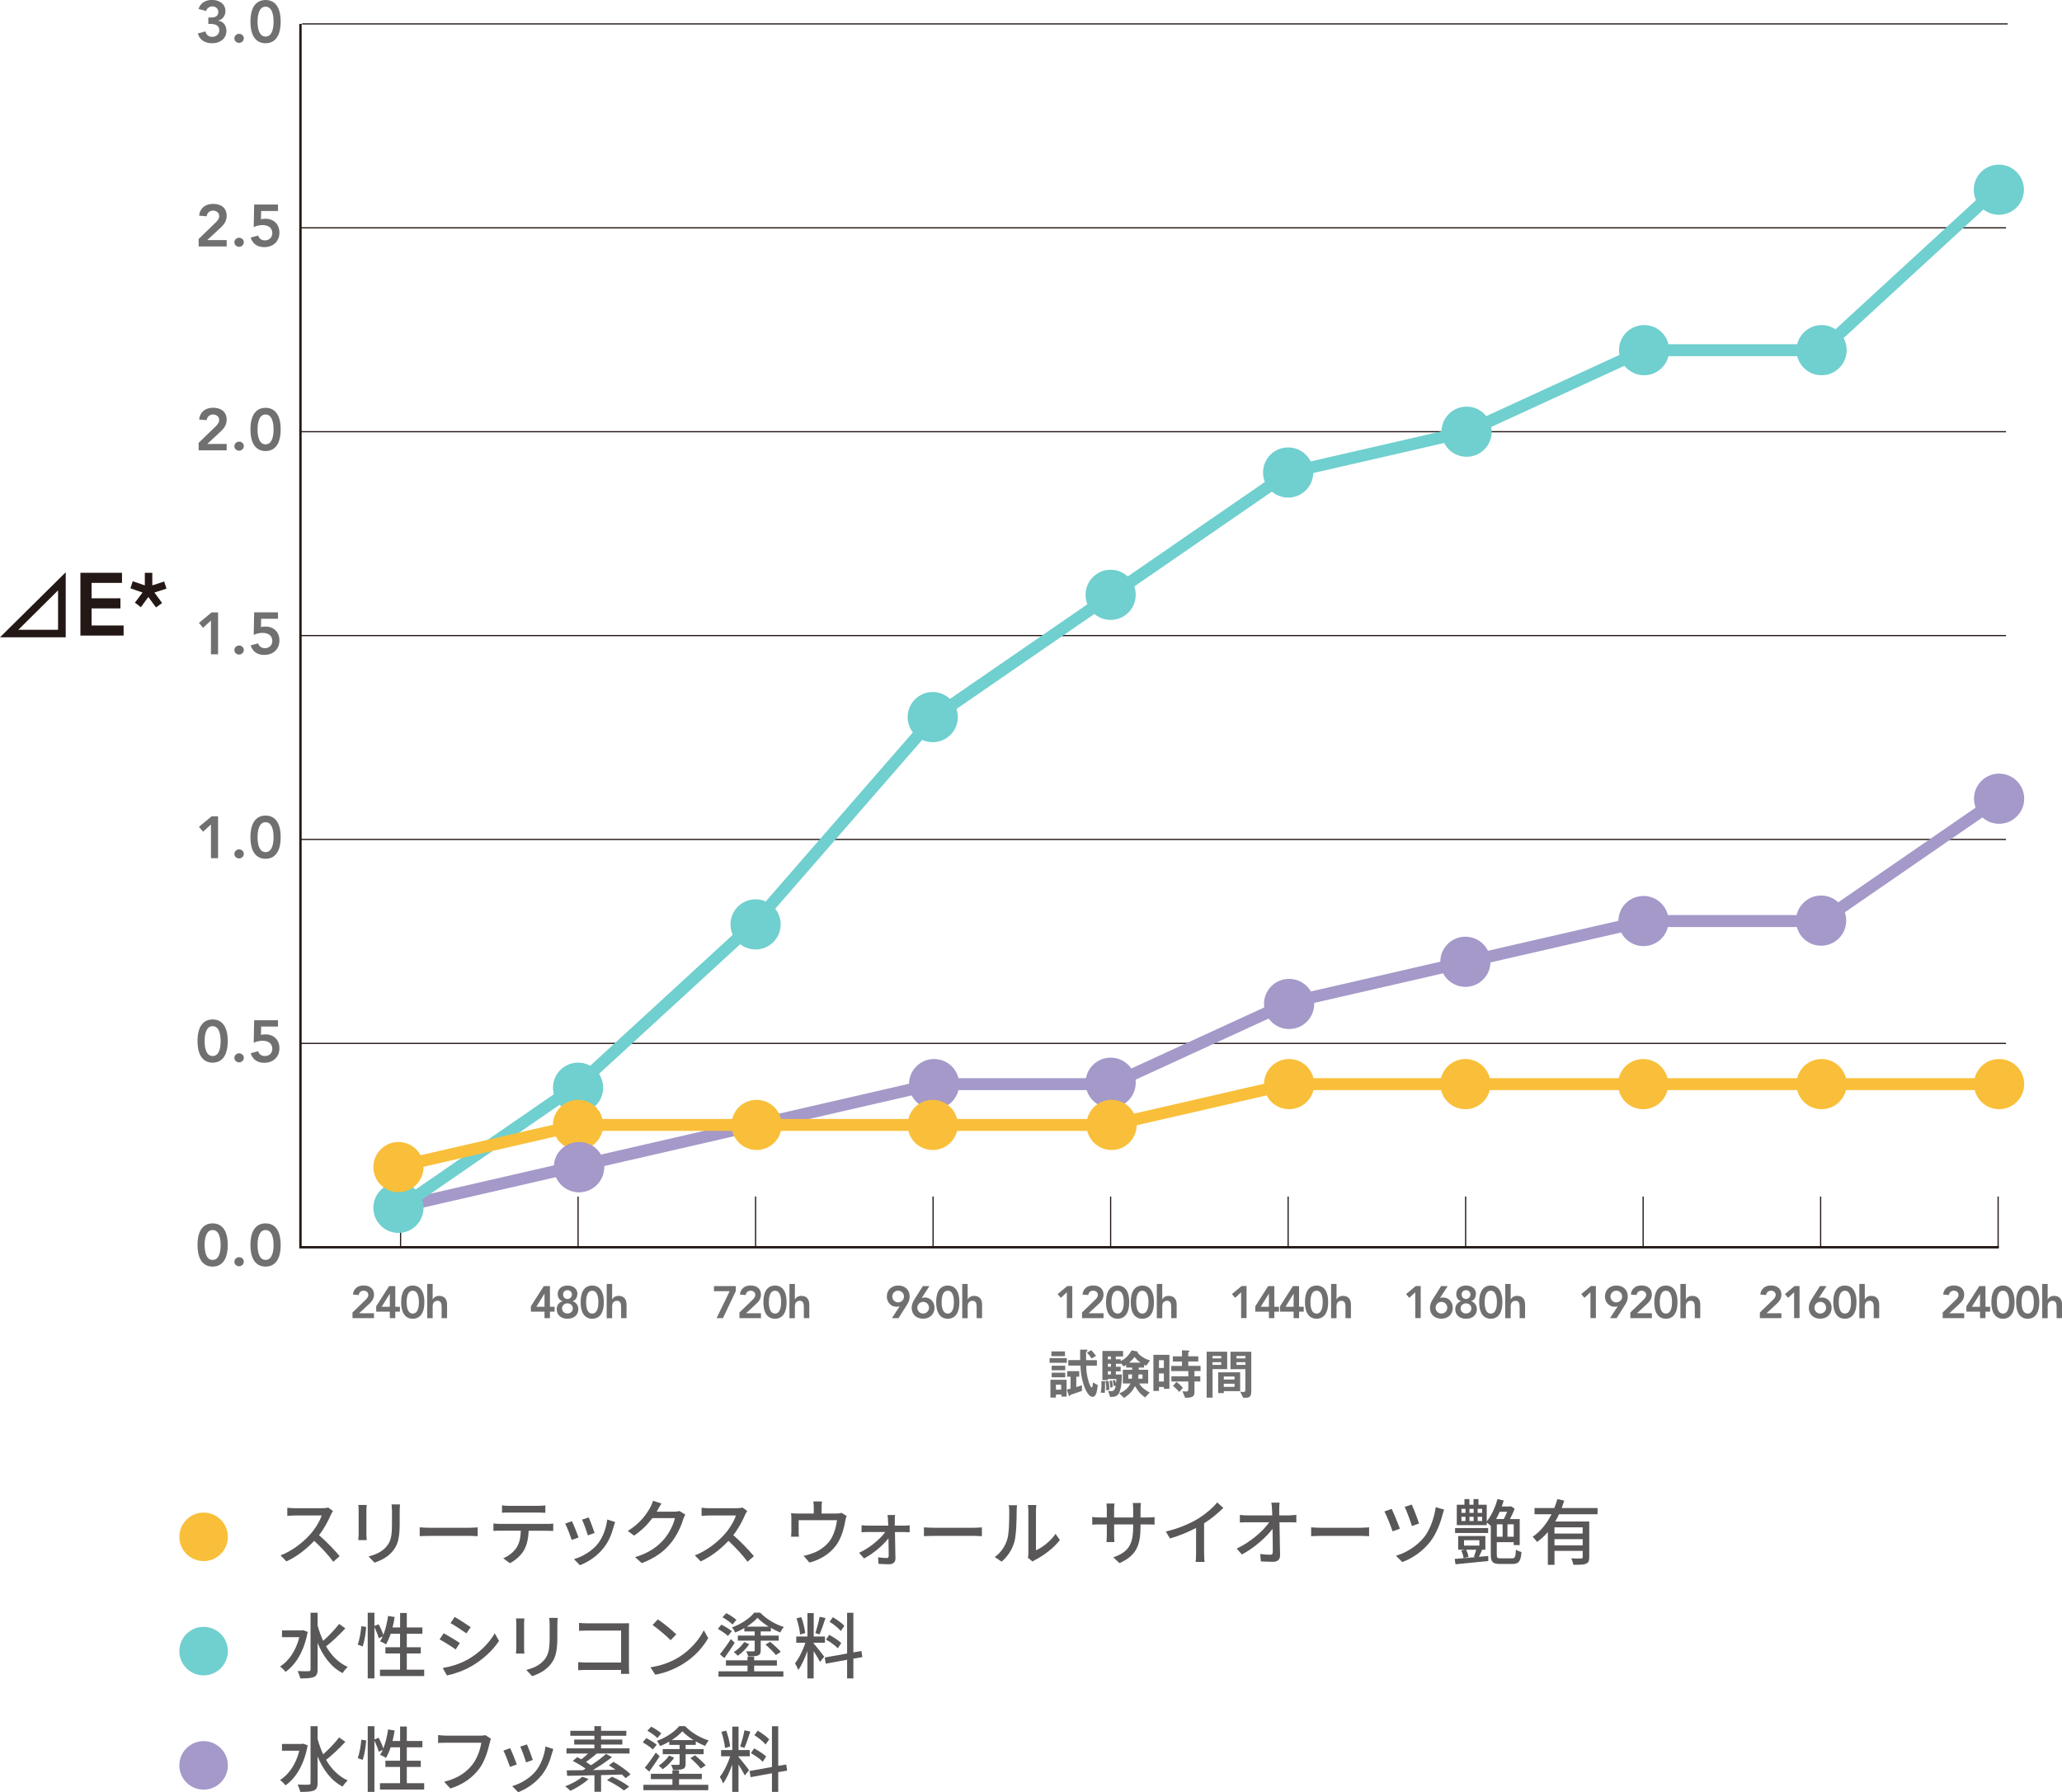 <?xml version="1.0" encoding="UTF-8"?>
<svg id="_レイヤー_2" data-name="レイヤー 2" xmlns="http://www.w3.org/2000/svg" viewBox="0 0 345.14 300.03">
  <defs>
    <style>
      .cls-1 {
        stroke: #f9bf3a;
      }

      .cls-1, .cls-2, .cls-3, .cls-4, .cls-5 {
        fill: none;
        stroke-miterlimit: 10;
      }

      .cls-1, .cls-3, .cls-5 {
        stroke-linecap: round;
        stroke-width: 2px;
      }

      .cls-2 {
        stroke-width: .4px;
      }

      .cls-2, .cls-4 {
        stroke: #231815;
      }

      .cls-6 {
        fill: #231815;
      }

      .cls-7 {
        fill: #595757;
      }

      .cls-3 {
        stroke: #70cfcf;
      }

      .cls-4 {
        stroke-width: .2px;
      }

      .cls-8 {
        fill: #a499c9;
      }

      .cls-9 {
        fill: #70cfcf;
      }

      .cls-5 {
        stroke: #a499c9;
      }

      .cls-10 {
        fill: #f9bf3a;
      }

      .cls-11 {
        fill: #717071;
      }
    </style>
  </defs>
  <g id="_レイヤー_1-2" data-name="レイヤー 1">
    <g>
      <g>
        <g>
          <path class="cls-7" d="M55.73,252.96c-.08.12-.27.42-.35.62-.42.98-1.13,2.34-1.98,3.42,1.24,1.06,2.7,2.6,3.45,3.51l-1.07.94c-.78-1.08-1.99-2.4-3.19-3.5-1.29,1.37-2.91,2.65-4.65,3.44l-.98-1.01c1.96-.74,3.77-2.18,4.96-3.51.82-.91,1.63-2.23,1.92-3.17h-4.43c-.47,0-1.12.06-1.32.07v-1.36c.24.04.94.08,1.32.08h4.48c.45,0,.84-.05,1.05-.12l.78.58Z"/>
          <path class="cls-7" d="M61.38,251.94c-.02.25-.05.55-.05.89v4.02c0,.31.02.73.05.97h-1.41c.01-.2.06-.62.06-.97v-4.02c0-.22-.02-.64-.05-.89h1.4ZM66.95,251.85c-.02.31-.05.67-.05,1.1v2.13c0,2.75-.43,3.77-1.33,4.77-.78.91-2,1.45-2.88,1.75l-1-1.04c1.15-.29,2.18-.74,2.92-1.57.84-.95,1-1.88,1-3.98v-2.06c0-.43-.04-.79-.07-1.1h1.41Z"/>
          <path class="cls-7" d="M70.26,255.69c.39.04,1.13.07,1.79.07h6.55c.59,0,1.06-.05,1.35-.07v1.48c-.27-.01-.81-.05-1.34-.05h-6.57c-.68,0-1.39.02-1.79.05v-1.48Z"/>
          <path class="cls-7" d="M91.59,255.12c.25,0,.71-.02,1.01-.06v1.24c-.28-.02-.7-.04-1.01-.04h-3.1c-.05,1.27-.29,2.33-.75,3.2-.43.8-1.35,1.7-2.4,2.23l-1.11-.82c.89-.36,1.75-1.04,2.23-1.79.52-.8.68-1.75.72-2.83h-3.49c-.36,0-.76.01-1.1.04v-1.24c.34.04.72.06,1.1.06h7.89ZM85.21,253.21c-.4,0-.85.01-1.18.04v-1.24c.36.05.78.08,1.18.08h4.86c.37,0,.82-.02,1.21-.08v1.24c-.39-.02-.83-.04-1.21-.04h-4.86Z"/>
          <path class="cls-7" d="M96.85,257.38l-1.15.42c-.21-.64-.83-2.27-1.1-2.73l1.13-.41c.28.55.88,2.07,1.11,2.72ZM102.96,254.8c-.11.3-.18.52-.23.72-.33,1.27-.84,2.54-1.69,3.61-1.11,1.42-2.61,2.37-3.97,2.9l-1-1.02c1.36-.38,2.96-1.3,3.96-2.53.83-1.03,1.44-2.59,1.61-4.1l1.33.42ZM99.52,256.63l-1.13.41c-.14-.56-.69-2.06-.97-2.64l1.13-.37c.22.5.81,2.08.97,2.6Z"/>
          <path class="cls-7" d="M114.71,253.55c-.12.19-.25.49-.34.73-.33,1.15-1.04,2.76-2.12,4.08-1.11,1.35-2.57,2.46-4.83,3.32l-1.12-1c2.33-.7,3.77-1.76,4.84-3,.89-1.02,1.62-2.53,1.83-3.54h-3.77c-.77,1.03-1.8,2.09-3.07,2.93l-1.06-.78c2.1-1.25,3.22-2.91,3.79-3.97.14-.24.35-.73.45-1.08l1.4.46c-.24.36-.49.83-.63,1.07-.05.1-.11.2-.17.3h2.9c.34,0,.68-.04.9-.12l.99.6Z"/>
          <path class="cls-7" d="M125.07,252.96c-.08.12-.27.42-.35.62-.42.98-1.13,2.34-1.98,3.42,1.24,1.06,2.7,2.6,3.45,3.51l-1.07.94c-.78-1.08-1.99-2.4-3.19-3.5-1.29,1.37-2.91,2.65-4.65,3.44l-.98-1.01c1.96-.74,3.77-2.18,4.96-3.51.82-.91,1.63-2.23,1.92-3.17h-4.43c-.47,0-1.12.06-1.32.07v-1.36c.24.04.94.08,1.32.08h4.48c.45,0,.84-.05,1.05-.12l.78.58Z"/>
          <path class="cls-7" d="M141.7,253.77c-.08.2-.17.59-.21.82-.18,1.04-.52,2.4-1.16,3.51-.93,1.67-2.67,2.9-4.84,3.49l-.99-1.14c.46-.07,1.01-.23,1.45-.4,1.11-.37,2.32-1.19,3.04-2.25.63-.96.98-2.27,1.11-3.31h-6.42v1.97c0,.24.01.59.05.79h-1.32c.02-.25.05-.6.05-.86v-2.1c0-.26-.01-.7-.05-.97.37.04.72.06,1.17.06h2.63v-1.03c0-.29-.01-.56-.08-1h1.46c-.05.43-.07.71-.07,1v1.03h2.44c.48,0,.72-.06.91-.12l.83.52Z"/>
          <path class="cls-7" d="M151.38,255.41c.27,0,.69-.04.88-.07v1.18c-.24-.01-.6-.04-.84-.04h-1.62c.04,1.48.07,3.3.08,4.47,0,.56-.42.92-1.03.92-.52,0-1.29-.04-1.8-.07l-.07-1.09c.48.07,1.1.12,1.44.12.22,0,.33-.13.33-.37,0-.68-.01-1.81-.04-2.94-.83,1.12-2.53,2.57-4.08,3.38l-.83-.95c1.77-.82,3.55-2.3,4.37-3.48h-2.96c-.33,0-.69.02-1,.05v-1.19c.28.05.68.07.98.07h3.49c-.01-.35-.02-.64-.04-.88-.01-.26-.04-.6-.08-.89h1.26c-.05.26-.05.6-.05.89v.88h1.62Z"/>
          <path class="cls-7" d="M154.66,255.69c.39.04,1.13.07,1.79.07h6.55c.59,0,1.06-.05,1.35-.07v1.48c-.27-.01-.81-.05-1.34-.05h-6.57c-.68,0-1.39.02-1.79.05v-1.48Z"/>
          <path class="cls-7" d="M166.5,260.66c1.04-.73,1.73-1.81,2.08-2.91.35-1.07.35-3.41.35-4.79,0-.41-.02-.7-.1-.97h1.4c-.01.1-.06.54-.06.96,0,1.37-.05,3.92-.37,5.12-.36,1.32-1.12,2.49-2.15,3.36l-1.15-.77ZM172.05,260.77c.05-.2.08-.48.08-.76v-7.1c0-.49-.07-.89-.07-.96h1.4c-.01.07-.06.47-.06.96v6.63c1.05-.47,2.41-1.49,3.28-2.76l.72,1.03c-1.03,1.36-2.72,2.61-4.1,3.31-.21.1-.33.2-.46.3l-.8-.66Z"/>
          <path class="cls-7" d="M192.04,254.04c.58,0,.97-.02,1.21-.07v1.27c-.19-.02-.63-.04-1.2-.04h-1.15v.41c0,3.09-.7,4.81-3.52,6.07l-1.03-.96c2.26-.83,3.32-1.86,3.32-5.04v-.48h-3.19v1.8c0,.49.04,1,.05,1.16h-1.33c.01-.17.06-.67.06-1.16v-1.8h-1.18c-.57,0-1.06.02-1.26.04v-1.28c.16.02.7.08,1.26.08h1.18v-1.38c0-.42-.05-.8-.06-.96h1.35c-.02.16-.07.52-.07.96v1.38h3.19v-1.39c0-.48-.04-.88-.06-1.04h1.36c-.02.18-.07.56-.07,1.04v1.39h1.13Z"/>
          <path class="cls-7" d="M201.55,260.06c0,.49.02,1.15.08,1.42h-1.5c.04-.26.07-.92.07-1.42v-4.27c-1.27.67-2.87,1.34-4.37,1.76l-.69-1.16c2.06-.47,4.1-1.35,5.44-2.18,1.22-.76,2.47-1.82,3.15-2.69l1.03.92c-.87.86-2,1.8-3.22,2.58v5.04Z"/>
          <path class="cls-7" d="M215.86,253.68c.35,0,.87-.05,1.12-.08v1.26c-.33-.01-.76-.02-1.06-.02h-1.76c.04,1.77.08,3.99.1,5.54,0,.7-.41,1.08-1.22,1.08-.66,0-1.36-.04-2-.07l-.1-1.24c.56.08,1.23.13,1.65.13.33,0,.45-.16.45-.48,0-.9-.01-2.41-.04-3.86-1.04,1.4-3.08,3.21-5.13,4.29l-.87-.98c2.4-1.15,4.48-3,5.44-4.41h-3.68c-.42,0-.83.01-1.23.04v-1.27c.34.05.82.08,1.21.08h4.21c-.01-.4-.02-.74-.04-1.03-.01-.32-.04-.72-.11-1.1h1.38c-.05.35-.07.74-.06,1.1v1.03h1.74Z"/>
          <path class="cls-7" d="M219.47,255.69c.39.04,1.13.07,1.79.07h6.55c.59,0,1.06-.05,1.35-.07v1.48c-.27-.01-.81-.05-1.34-.05h-6.57c-.68,0-1.39.02-1.79.05v-1.48Z"/>
          <path class="cls-7" d="M234.31,255.92l-1.22.44c-.24-.77-1.05-2.76-1.36-3.33l1.21-.43c.34.71,1.09,2.52,1.38,3.32ZM241.72,252.72c-.11.25-.19.58-.25.79-.36,1.42-1.03,3.2-2.02,4.51-1.26,1.64-3.03,2.87-4.74,3.48l-1.05-1.06c1.69-.48,3.52-1.61,4.74-3.14.99-1.25,1.69-3.3,1.91-4.98l1.41.4ZM237.52,255.05l-1.19.42c-.21-.72-.88-2.53-1.21-3.2l1.17-.4c.29.59,1.01,2.46,1.23,3.18Z"/>
          <path class="cls-7" d="M249.11,260.49v.84c-1.97.2-4.03.41-5.49.54l-.13-.89c.92-.07,2.15-.18,3.46-.3l-.25-.07c.13-.34.29-.8.39-1.18h-1.7c.21.38.36.88.42,1.21l-.83.2c-.04-.35-.21-.88-.39-1.28l.6-.13h-1.12v-2.29h4.55v2.29h-.68l.14.04c-.19.41-.37.83-.53,1.15l1.56-.13ZM249.09,256.64h-5.54v-.83h5.54v.83ZM253.1,260.88c.48,0,.58-.24.64-1.45.23.16.64.32.93.4-.13,1.52-.43,1.99-1.5,1.99h-2.08c-1.19,0-1.56-.3-1.56-1.52v-4.86c-.18-.17-.47-.41-.68-.55v.43h-5.01v-3.41h1.28v-.95h.83v.95h.69v-.95h.83v.95h1.38v2.79c.77-.94,1.42-2.34,1.8-3.74l1.05.24c-.1.34-.21.67-.33,1h1.34l.16-.05.65.4c-.19.55-.48,1.19-.78,1.76h1.63v4.35h-1v-.49h-2.84v2.12c0,.49.1.59.66.59h1.9ZM244.62,253.27h.68v-.68h-.68v.68ZM244.62,254.63h.68v-.71h-.68v.71ZM245.05,258.74h2.57v-.9h-2.57v.9ZM246.66,253.27v-.68h-.7v.68h.7ZM245.96,253.92v.71h.7v-.71h-.7ZM248.08,252.59h-.75v.68h.75v-.68ZM248.08,253.92h-.75v.71h.75v-.71ZM251.02,253.08c-.18.43-.39.84-.6,1.22h1.29c.19-.37.4-.82.56-1.22h-1.24ZM250.54,257.26h.97v-2.08h-.97v2.08ZM253.37,255.18h-1.05v2.08h1.05v-2.08Z"/>
          <path class="cls-7" d="M260.95,253.51c-.19.41-.41.82-.63,1.2h5.69v5.97c0,.6-.12.94-.56,1.1-.42.18-1.1.18-2.1.18-.04-.3-.21-.78-.35-1.08.71.04,1.44.04,1.64.02.21,0,.27-.06.27-.24v-1.03h-4.72v2.34h-1.11v-5.49c-.53.62-1.13,1.19-1.81,1.65-.17-.24-.51-.66-.74-.86,1.36-.91,2.41-2.29,3.17-3.77h-2.85v-1.04h3.31c.21-.5.37-1.01.51-1.5l1.15.26c-.13.41-.27.83-.42,1.24h6v1.04h-6.45ZM264.91,255.69h-4.72v1.04h4.72v-1.04ZM264.91,258.71v-1.04h-4.72v1.04h4.72Z"/>
          <path class="cls-7" d="M51.5,273.19c-.58,3.19-1.97,5.48-3.71,6.69-.19-.25-.64-.71-.92-.88,1.5-.96,2.67-2.67,3.23-4.92h-2.9v-1.13h3.31l.22-.05.76.28ZM57.8,272.6c-.95,1.03-2.21,2.24-3.22,3.01.89,1.54,2.09,2.77,3.63,3.45-.28.23-.66.7-.87,1.03-1.93-1.01-3.26-2.82-4.18-5.05v4.43c0,.73-.18,1.08-.62,1.28-.46.19-1.18.23-2.29.23-.05-.34-.27-.89-.43-1.23.82.04,1.59.04,1.82.02.24,0,.34-.08.34-.3v-9.49h1.18v2.13c.24.9.56,1.76.93,2.58.93-.82,1.99-1.93,2.67-2.83l1.04.73Z"/>
          <path class="cls-7" d="M59.88,275.33c.29-.8.52-2.12.6-3.09l.81.12c-.06.98-.28,2.37-.57,3.26l-.84-.29ZM71,279.52v1.06h-7.4v-1.06h3.36v-2.72h-2.45v-1.04h2.45v-2.25h-1.57c-.23.67-.5,1.28-.77,1.78-.23-.16-.72-.41-1-.52.16-.24.31-.52.45-.83l-.68.32c-.11-.48-.42-1.25-.72-1.88v8.6h-1.12v-11h1.12v2.22l.71-.29c.3.56.64,1.29.78,1.8.37-.94.64-2.06.8-3.19l1.1.18c-.08.6-.22,1.19-.36,1.75h1.27v-2.42h1.12v2.42h2.61v1.06h-2.61v2.25h2.34v1.04h-2.34v2.72h2.92Z"/>
          <path class="cls-7" d="M76.97,275.06l-.7,1.07c-.64-.46-1.92-1.27-2.69-1.68l.69-1.03c.76.41,2.14,1.25,2.7,1.64ZM78.19,277.88c2.02-1.14,3.65-2.75,4.62-4.45l.72,1.27c-1.07,1.63-2.75,3.17-4.71,4.29-1.22.71-2.91,1.28-4.01,1.49l-.71-1.24c1.34-.23,2.81-.67,4.08-1.37ZM78.78,272.41l-.71,1.03c-.62-.44-1.91-1.3-2.66-1.72l.69-1.03c.75.42,2.11,1.31,2.68,1.71Z"/>
          <path class="cls-7" d="M87.77,270.94c-.02.25-.05.55-.05.89v4.02c0,.31.02.73.05.97h-1.41c.01-.2.06-.62.06-.97v-4.02c0-.22-.02-.64-.05-.89h1.4ZM93.34,270.85c-.02.31-.05.67-.05,1.1v2.13c0,2.75-.43,3.77-1.33,4.77-.78.91-2,1.45-2.88,1.75l-1-1.04c1.15-.29,2.18-.74,2.92-1.57.84-.95,1-1.88,1-3.98v-2.06c0-.43-.04-.79-.07-1.1h1.41Z"/>
          <path class="cls-7" d="M103.94,280.21c0-.17.01-.4.01-.65h-5.72c-.49,0-1.1.02-1.45.05v-1.35c.35.02.88.06,1.4.06h5.78v-5.35h-5.64c-.47,0-1.09.02-1.4.04v-1.32c.42.04,1,.07,1.4.07h6c.33,0,.75-.01.97-.02-.01.26-.02.7-.02,1.01v6.2c0,.42.02,1.01.05,1.27h-1.38Z"/>
          <path class="cls-7" d="M113.61,277.44c1.94-1.19,3.45-2.99,4.19-4.52l.74,1.31c-.87,1.55-2.35,3.19-4.24,4.34-1.22.74-2.75,1.45-4.62,1.79l-.81-1.24c2.02-.3,3.58-.97,4.74-1.68ZM113.2,273.61l-.95.97c-.63-.64-2.12-1.93-3.02-2.54l.88-.94c.86.56,2.41,1.81,3.09,2.51Z"/>
          <path class="cls-7" d="M121.85,273.88c-.36-.36-1.11-.86-1.7-1.2l.6-.7c.59.29,1.36.76,1.74,1.1l-.64.79ZM126.23,279.79h4.89v.9h-10.86v-.9h4.86v-.95h-3.61v-.89h3.61v-.59h1.11v.59h3.81v.89h-3.81v.95ZM120.5,276.92c.51-.6,1.24-1.6,1.83-2.52l.65.61c-.54.85-1.16,1.79-1.74,2.57l-.75-.66ZM122.6,271.95c-.35-.36-1.09-.88-1.67-1.21l.64-.68c.58.3,1.33.78,1.69,1.12l-.66.78ZM124.58,272.56c-.48.28-1,.54-1.52.74-.11-.25-.35-.65-.54-.86,1.5-.53,2.98-1.52,3.73-2.47h.99c1.03,1.07,2.53,1.97,3.96,2.4-.22.24-.46.64-.6.91-.51-.19-1.04-.46-1.57-.76v.59h-1.7v.7h3.01v.85h-3.01v1.62c0,.47-.11.72-.46.86-.34.14-.88.16-1.64.16-.06-.28-.21-.62-.34-.86.53.02,1.07.02,1.22.01.16-.01.21-.05.21-.18v-1.61h-2.82v-.85h2.82v-.7h-1.73v-.55ZM125.41,275.26c-.5.72-1.21,1.45-1.92,1.92-.16-.18-.46-.46-.66-.6.68-.43,1.36-1.12,1.74-1.69l.84.37ZM128.66,272.31c-.72-.44-1.39-.96-1.87-1.48-.45.5-1.07,1.02-1.8,1.48h3.67ZM128.9,274.85c.62.5,1.39,1.22,1.79,1.68l-.82.54c-.36-.47-1.12-1.22-1.74-1.75l.77-.47Z"/>
          <path class="cls-7" d="M136.19,275.13c.36.38,1.52,1.85,1.77,2.21l-.71.88c-.21-.43-.66-1.19-1.06-1.82v4.58h-1.05v-4.59c-.41,1.2-.97,2.42-1.53,3.18-.1-.32-.36-.82-.54-1.12.65-.79,1.34-2.22,1.74-3.44h-1.53v-1.04h1.87v-3.92h1.05v3.92h1.88v1.04h-1.88v.13ZM133.92,273.62c-.05-.72-.31-1.85-.6-2.7l.8-.2c.33.84.58,1.96.66,2.67l-.86.23ZM138.17,270.88c-.31.94-.68,2.05-.99,2.73l-.71-.22c.25-.73.58-1.92.72-2.73l.98.22ZM142.84,277.67v3.31h-1.05v-3.12l-3.57.65-.18-1.03,3.75-.67v-6.82h1.05v6.63l1.34-.23.16,1.02-1.5.26ZM140.24,275.93c-.41-.43-1.27-1.06-1.98-1.44l.53-.8c.7.37,1.58.94,2.02,1.36l-.57.89ZM140.73,273.04c-.37-.47-1.19-1.12-1.88-1.55l.57-.76c.68.41,1.51,1.01,1.91,1.45l-.59.85Z"/>
          <path class="cls-7" d="M51.5,292.19c-.58,3.19-1.97,5.48-3.71,6.69-.19-.25-.64-.71-.92-.88,1.5-.96,2.67-2.67,3.23-4.92h-2.9v-1.13h3.31l.22-.05.76.28ZM57.8,291.6c-.95,1.03-2.21,2.24-3.22,3.01.89,1.54,2.09,2.77,3.63,3.45-.28.23-.66.7-.87,1.03-1.93-1.01-3.26-2.82-4.18-5.05v4.43c0,.73-.18,1.08-.62,1.28-.46.19-1.18.23-2.29.23-.05-.34-.27-.89-.43-1.23.82.04,1.59.04,1.82.02.24,0,.34-.08.34-.3v-9.49h1.18v2.13c.24.9.56,1.76.93,2.58.93-.82,1.99-1.93,2.67-2.83l1.04.73Z"/>
          <path class="cls-7" d="M59.88,294.33c.29-.8.52-2.12.6-3.09l.81.12c-.06.98-.28,2.37-.57,3.26l-.84-.29ZM71,298.52v1.06h-7.4v-1.06h3.36v-2.72h-2.45v-1.04h2.45v-2.25h-1.57c-.23.67-.5,1.28-.77,1.78-.23-.16-.72-.41-1-.52.16-.24.31-.52.45-.83l-.68.32c-.11-.48-.42-1.25-.72-1.88v8.6h-1.12v-11h1.12v2.22l.71-.29c.3.56.64,1.29.78,1.8.37-.94.64-2.06.8-3.19l1.1.18c-.08.6-.22,1.19-.36,1.75h1.27v-2.42h1.12v2.42h2.61v1.06h-2.61v2.25h2.34v1.04h-2.34v2.72h2.92Z"/>
          <path class="cls-7" d="M82.19,291.06c-.1.19-.16.46-.22.7-.27,1.22-.82,3.13-1.8,4.4-1.1,1.42-2.61,2.57-4.8,3.25l-1.03-1.13c2.35-.58,3.72-1.6,4.71-2.85.83-1.04,1.35-2.58,1.51-3.68h-5.93c-.52,0-1,.02-1.3.05v-1.34c.34.05.91.1,1.3.1h5.85c.21,0,.51-.01.77-.08l.93.6Z"/>
          <path class="cls-7" d="M86.51,295.38l-1.15.42c-.21-.64-.83-2.27-1.1-2.73l1.13-.41c.28.55.88,2.07,1.11,2.72ZM92.62,292.8c-.11.3-.18.52-.23.72-.33,1.27-.84,2.54-1.69,3.61-1.11,1.42-2.61,2.37-3.97,2.9l-1-1.02c1.36-.38,2.96-1.3,3.96-2.53.83-1.03,1.44-2.59,1.61-4.1l1.33.42ZM89.18,294.63l-1.13.41c-.14-.56-.69-2.06-.97-2.64l1.13-.37c.22.5.81,2.08.97,2.6Z"/>
          <path class="cls-7" d="M98.51,297.83c-.81.77-2.03,1.5-3.04,1.97-.19-.2-.6-.58-.86-.76,1.04-.4,2.18-.98,2.85-1.6l1.05.38ZM104.71,297.67c-.16-.18-.37-.38-.62-.6-1.15.04-2.33.07-3.48.1v2.79h-1.11v-2.77c-1.74.05-3.33.07-4.57.1l-.07-.92c.76,0,1.68-.01,2.69-.02.16-.08.31-.17.47-.26-.6-.44-1.45-.95-2.15-1.3l.74-.62c.22.11.46.23.7.35.37-.28.78-.62,1.13-.97h-3.62v-.86h4.67v-.64h-3.38v-.83h3.38v-.64h-4.03v-.83h4.03v-.78h1.12v.78h4.22v.83h-4.22v.64h3.56v.83h-3.56v.64h4.76v.86h-5.47c-.59.5-1.26,1.03-1.81,1.42.3.19.59.37.84.55.93-.61,1.86-1.31,2.51-1.9l1,.54c-.94.73-2.12,1.54-3.22,2.17,1.23-.01,2.52-.04,3.81-.06-.37-.26-.76-.53-1.12-.74l.78-.58c.99.58,2.25,1.44,2.85,2.1l-.84.64ZM102.44,297.44c.95.42,2.22,1.13,2.87,1.66l-.87.64c-.6-.5-1.85-1.25-2.84-1.72l.83-.58Z"/>
          <path class="cls-7" d="M109.28,292.88c-.36-.36-1.11-.86-1.7-1.2l.6-.7c.59.29,1.36.76,1.74,1.1l-.64.79ZM113.66,298.79h4.89v.9h-10.86v-.9h4.86v-.95h-3.61v-.89h3.61v-.59h1.11v.59h3.81v.89h-3.81v.95ZM107.93,295.92c.51-.6,1.24-1.6,1.83-2.52l.65.61c-.54.85-1.16,1.79-1.74,2.57l-.75-.66ZM110.03,290.95c-.35-.36-1.09-.88-1.67-1.21l.64-.68c.58.3,1.33.78,1.69,1.12l-.66.78ZM112.01,291.56c-.48.28-1,.54-1.52.74-.11-.25-.35-.65-.54-.86,1.5-.53,2.98-1.52,3.73-2.47h.99c1.03,1.07,2.53,1.97,3.96,2.4-.22.24-.46.64-.6.91-.51-.19-1.04-.46-1.57-.76v.59h-1.7v.7h3.01v.85h-3.01v1.62c0,.47-.11.72-.46.86-.34.14-.88.16-1.64.16-.06-.28-.21-.62-.34-.86.53.02,1.07.02,1.22.01.16-.01.21-.05.21-.18v-1.61h-2.82v-.85h2.82v-.7h-1.73v-.55ZM112.84,294.26c-.5.72-1.21,1.45-1.92,1.92-.16-.18-.46-.46-.66-.6.68-.43,1.36-1.12,1.74-1.69l.84.37ZM116.09,291.31c-.72-.44-1.39-.96-1.87-1.48-.45.5-1.07,1.02-1.8,1.48h3.67ZM116.33,293.85c.62.5,1.39,1.22,1.79,1.68l-.82.54c-.36-.47-1.12-1.22-1.74-1.75l.77-.47Z"/>
          <path class="cls-7" d="M123.61,294.13c.36.38,1.52,1.85,1.77,2.21l-.71.88c-.21-.43-.66-1.19-1.06-1.82v4.58h-1.05v-4.59c-.41,1.2-.97,2.42-1.53,3.18-.1-.32-.36-.82-.54-1.12.65-.79,1.34-2.22,1.74-3.44h-1.53v-1.04h1.87v-3.92h1.05v3.92h1.88v1.04h-1.88v.13ZM121.35,292.62c-.05-.72-.31-1.85-.6-2.7l.8-.2c.33.84.58,1.96.66,2.67l-.86.23ZM125.59,289.88c-.31.94-.68,2.05-.99,2.73l-.71-.22c.25-.73.58-1.92.72-2.73l.98.22ZM130.26,296.67v3.31h-1.05v-3.12l-3.57.65-.18-1.03,3.75-.67v-6.82h1.05v6.63l1.34-.23.16,1.02-1.5.26ZM127.67,294.93c-.41-.43-1.27-1.06-1.98-1.44l.53-.8c.7.37,1.58.94,2.02,1.36l-.57.89ZM128.15,292.04c-.37-.47-1.19-1.12-1.88-1.55l.57-.76c.68.41,1.51,1.01,1.91,1.45l-.59.85Z"/>
        </g>
        <circle class="cls-10" cx="34.08" cy="257.28" r="4.06"/>
        <circle class="cls-9" cx="34.08" cy="276.41" r="4.06"/>
        <circle class="cls-8" cx="34.08" cy="295.54" r="4.06"/>
      </g>
      <g>
        <g>
          <line class="cls-4" x1="67.05" y1="208.8" x2="67.05" y2="200.31"/>
          <line class="cls-4" x1="96.76" y1="208.8" x2="96.76" y2="200.31"/>
          <line class="cls-4" x1="126.47" y1="208.8" x2="126.47" y2="200.31"/>
          <line class="cls-4" x1="156.18" y1="208.8" x2="156.18" y2="200.31"/>
          <line class="cls-4" x1="185.9" y1="208.8" x2="185.9" y2="200.31"/>
          <line class="cls-4" x1="215.61" y1="208.8" x2="215.61" y2="200.31"/>
          <line class="cls-4" x1="245.32" y1="208.8" x2="245.32" y2="200.31"/>
          <line class="cls-4" x1="275.03" y1="208.8" x2="275.03" y2="200.31"/>
          <line class="cls-4" x1="304.74" y1="208.8" x2="304.74" y2="200.31"/>
          <line class="cls-4" x1="334.45" y1="208.8" x2="334.45" y2="200.31"/>
        </g>
        <polyline class="cls-2" points="50.29 4 50.29 208.8 334.57 208.8"/>
        <line class="cls-4" x1="50.29" y1="174.67" x2="335.77" y2="174.67"/>
        <line class="cls-4" x1="50.29" y1="140.53" x2="335.77" y2="140.53"/>
        <line class="cls-4" x1="50.29" y1="106.4" x2="335.77" y2="106.4"/>
        <line class="cls-4" x1="50.29" y1="72.27" x2="335.77" y2="72.27"/>
        <line class="cls-4" x1="50.29" y1="38.14" x2="335.77" y2="38.14"/>
        <line class="cls-4" x1="50.57" y1="4" x2="336.05" y2="4"/>
        <g>
          <g>
            <line class="cls-5" x1="96.92" y1="195.15" x2="67.21" y2="201.97"/>
            <line class="cls-5" x1="126.64" y1="188.32" x2="96.92" y2="195.15"/>
            <line class="cls-5" x1="156.35" y1="181.49" x2="126.64" y2="188.32"/>
            <line class="cls-5" x1="186.06" y1="181.49" x2="156.35" y2="181.49"/>
            <line class="cls-5" x1="215.77" y1="167.84" x2="186.06" y2="181.49"/>
            <line class="cls-5" x1="245.48" y1="161.01" x2="215.77" y2="167.84"/>
            <line class="cls-5" x1="275.19" y1="154.19" x2="245.48" y2="161.01"/>
            <line class="cls-5" x1="304.9" y1="154.19" x2="275.19" y2="154.19"/>
            <line class="cls-5" x1="334.61" y1="133.71" x2="304.9" y2="154.19"/>
          </g>
          <g>
            <line class="cls-3" x1="96.92" y1="181.49" x2="67.21" y2="201.97"/>
            <line class="cls-3" x1="126.64" y1="154.19" x2="96.92" y2="181.49"/>
            <line class="cls-3" x1="156.35" y1="120.05" x2="126.64" y2="154.19"/>
            <line class="cls-3" x1="186.06" y1="99.58" x2="156.35" y2="120.05"/>
            <line class="cls-3" x1="215.77" y1="79.1" x2="186.06" y2="99.58"/>
            <line class="cls-3" x1="245.48" y1="72.27" x2="215.77" y2="79.1"/>
            <line class="cls-3" x1="275.19" y1="58.62" x2="245.48" y2="72.27"/>
            <line class="cls-3" x1="304.9" y1="58.62" x2="275.19" y2="58.62"/>
            <line class="cls-3" x1="334.61" y1="31.31" x2="304.9" y2="58.62"/>
          </g>
          <g>
            <line class="cls-1" x1="96.92" y1="188.32" x2="67.21" y2="195.15"/>
            <line class="cls-1" x1="126.64" y1="188.32" x2="96.92" y2="188.32"/>
            <line class="cls-1" x1="156.35" y1="188.32" x2="126.64" y2="188.32"/>
            <line class="cls-1" x1="186.06" y1="188.32" x2="156.35" y2="188.32"/>
            <line class="cls-1" x1="215.77" y1="181.49" x2="186.06" y2="188.32"/>
            <line class="cls-1" x1="245.48" y1="181.49" x2="215.77" y2="181.49"/>
            <line class="cls-1" x1="275.19" y1="181.49" x2="245.48" y2="181.49"/>
            <line class="cls-1" x1="304.9" y1="181.49" x2="275.19" y2="181.49"/>
            <line class="cls-1" x1="334.61" y1="181.49" x2="304.9" y2="181.49"/>
          </g>
        </g>
        <g>
          <g>
            <path class="cls-11" d="M35.59,204.8c.78,0,2.53.31,2.53,3.62s-1.75,3.62-2.53,3.62-2.53-.31-2.53-3.62,1.75-3.62,2.53-3.62ZM35.59,210.92c1.19,0,1.34-1.62,1.34-2.5s-.16-2.5-1.34-2.5-1.34,1.62-1.34,2.5.16,2.5,1.34,2.5Z"/>
            <path class="cls-11" d="M40.02,210.46c.43,0,.79.33.79.75s-.36.77-.79.77-.79-.33-.79-.75.36-.77.79-.77Z"/>
            <path class="cls-11" d="M44.45,204.8c.78,0,2.53.31,2.53,3.62s-1.75,3.62-2.53,3.62-2.53-.31-2.53-3.62,1.75-3.62,2.53-3.62ZM44.45,210.92c1.19,0,1.34-1.62,1.34-2.5s-.16-2.5-1.34-2.5-1.34,1.62-1.34,2.5.16,2.5,1.34,2.5Z"/>
          </g>
          <g>
            <path class="cls-11" d="M35.59,170.66c.78,0,2.53.31,2.53,3.62s-1.75,3.62-2.53,3.62-2.53-.31-2.53-3.62,1.75-3.62,2.53-3.62ZM35.59,176.79c1.19,0,1.34-1.62,1.34-2.5s-.16-2.5-1.34-2.5-1.34,1.62-1.34,2.5.16,2.5,1.34,2.5Z"/>
            <path class="cls-11" d="M40.02,176.33c.43,0,.79.33.79.75s-.36.77-.79.77-.79-.33-.79-.75.36-.77.79-.77Z"/>
            <path class="cls-11" d="M46.53,171.85h-2.82l-.03,1.4c.19-.06.5-.09.75-.09,1.38,0,2.34.91,2.34,2.33,0,1.51-1.1,2.43-2.54,2.43-1.11,0-1.94-.52-2.27-1.6l1.25-.34c.16.51.54.81,1.15.81.71,0,1.22-.52,1.22-1.2,0-.98-.77-1.36-1.64-1.36-.51,0-1.05.13-1.47.34l.07-3.78h3.99v1.07Z"/>
          </g>
          <g>
            <path class="cls-11" d="M35.31,138.02l-1.32,1.22-.69-.82,2.12-1.76h1.08v7.01h-1.19v-5.65Z"/>
            <path class="cls-11" d="M40.02,142.19c.43,0,.79.33.79.75s-.36.77-.79.77-.79-.33-.79-.75.36-.77.79-.77Z"/>
            <path class="cls-11" d="M44.45,136.53c.78,0,2.53.31,2.53,3.62s-1.75,3.62-2.53,3.62-2.53-.31-2.53-3.62,1.75-3.62,2.53-3.62ZM44.45,142.65c1.19,0,1.34-1.62,1.34-2.5s-.16-2.5-1.34-2.5-1.34,1.62-1.34,2.5.16,2.5,1.34,2.5Z"/>
          </g>
          <g>
            <path class="cls-11" d="M35.31,103.88l-1.32,1.22-.69-.82,2.12-1.76h1.08v7.01h-1.19v-5.65Z"/>
            <path class="cls-11" d="M40.02,108.06c.43,0,.79.33.79.75s-.36.77-.79.77-.79-.33-.79-.75.36-.77.79-.77Z"/>
            <path class="cls-11" d="M46.53,103.59h-2.82l-.03,1.39c.19-.06.5-.09.75-.09,1.38,0,2.34.91,2.34,2.33,0,1.51-1.1,2.42-2.54,2.42-1.11,0-1.94-.52-2.27-1.6l1.25-.34c.16.51.54.81,1.15.81.71,0,1.22-.52,1.22-1.2,0-.98-.77-1.36-1.64-1.36-.51,0-1.05.13-1.47.34l.07-3.78h3.99v1.07Z"/>
          </g>
          <g>
            <path class="cls-11" d="M33.25,74.14l2.72-2.64c.33-.32.72-.7.72-1.19,0-.57-.48-.92-1.02-.92-.58,0-1,.38-1.08.95l-1.25-.1c.12-1.3,1.06-1.98,2.33-1.98s2.27.64,2.27,1.99c0,.88-.45,1.49-1.08,2.06l-2.17,2.01h3.25v1.07h-4.69v-1.26Z"/>
            <path class="cls-11" d="M40.02,73.93c.43,0,.79.33.79.75s-.36.77-.79.77-.79-.33-.79-.75.36-.77.79-.77Z"/>
            <path class="cls-11" d="M44.45,68.27c.78,0,2.53.31,2.53,3.62s-1.75,3.62-2.53,3.62-2.53-.31-2.53-3.62,1.75-3.62,2.53-3.62ZM44.45,74.39c1.19,0,1.34-1.62,1.34-2.5s-.16-2.5-1.34-2.5-1.34,1.62-1.34,2.5.16,2.5,1.34,2.5Z"/>
          </g>
          <g>
            <path class="cls-11" d="M33.25,40.01l2.72-2.64c.33-.32.72-.7.72-1.19,0-.57-.48-.92-1.02-.92-.58,0-1,.38-1.08.95l-1.25-.1c.12-1.3,1.06-1.98,2.33-1.98s2.27.64,2.27,1.99c0,.88-.45,1.49-1.08,2.06l-2.17,2.01h3.25v1.07h-4.69v-1.26Z"/>
            <path class="cls-11" d="M40.02,39.8c.43,0,.79.33.79.75s-.36.77-.79.77-.79-.33-.79-.75.36-.77.79-.77Z"/>
            <path class="cls-11" d="M46.53,35.32h-2.82l-.03,1.39c.19-.06.5-.09.75-.09,1.38,0,2.34.91,2.34,2.33,0,1.51-1.1,2.42-2.54,2.42-1.11,0-1.94-.52-2.27-1.6l1.25-.34c.16.51.54.81,1.15.81.71,0,1.22-.52,1.22-1.2,0-.98-.77-1.36-1.64-1.36-.51,0-1.05.13-1.47.34l.07-3.78h3.99v1.07Z"/>
          </g>
          <g>
            <path class="cls-11" d="M34.86,2.94h.31c.68,0,1.37-.1,1.37-.95,0-.54-.42-.92-1-.92-.48,0-.88.29-1.05.77l-1.26-.34c.31-1.04,1.22-1.51,2.25-1.51,1.21,0,2.25.63,2.25,1.87,0,.75-.46,1.4-1.2,1.59v.02c.89.13,1.37.84,1.37,1.7,0,1.34-1.12,2.07-2.37,2.07-1.15,0-2.1-.48-2.41-1.64l1.27-.34c.15.57.5.91,1.14.91s1.18-.45,1.18-1.1c0-.91-.83-1.07-1.55-1.07h-.29v-1.07Z"/>
            <path class="cls-11" d="M40.02,5.66c.43,0,.79.33.79.75s-.36.77-.79.77-.79-.33-.79-.75.36-.77.79-.77Z"/>
            <path class="cls-11" d="M44.45,0c.78,0,2.53.31,2.53,3.62s-1.75,3.62-2.53,3.62-2.53-.31-2.53-3.62S43.67,0,44.45,0ZM44.45,6.12c1.19,0,1.34-1.62,1.34-2.5s-.16-2.5-1.34-2.5-1.34,1.62-1.34,2.5.16,2.5,1.34,2.5Z"/>
          </g>
        </g>
        <g>
          <path class="cls-6" d="M11,95.8v10.89H0l11-10.89ZM3.07,105.43h6.65v-6.6l-6.65,6.6Z"/>
          <path class="cls-6" d="M13.46,95.89h6.96v1.69h-5.09v2.58h4.83v1.69h-4.83v2.86h5.36v1.69h-7.23v-10.51Z"/>
          <path class="cls-6" d="M25.48,98l2-.65.39,1.19-2.02.65,1.28,1.76-1.02.74-1.28-1.75-1.25,1.71-1-.76,1.28-1.7-2.03-.7.39-1.19,2.02.7v-2.11h1.25v2.11Z"/>
        </g>
        <g>
          <path class="cls-11" d="M59.01,219.71l2.09-2.02c.25-.24.55-.54.55-.91,0-.44-.36-.71-.78-.71-.45,0-.77.29-.83.73l-.96-.08c.09-.99.81-1.52,1.78-1.52s1.74.49,1.74,1.53c0,.68-.35,1.14-.83,1.58l-1.66,1.54h2.49v.82h-3.6v-.96Z"/>
          <path class="cls-11" d="M65.25,219.58h-2.28v-.9l2.16-3.38h1.03v3.46h.78v.82h-.78v1.09h-.91v-1.09ZM65.25,216.59h-.02l-1.34,2.17h1.36v-2.17Z"/>
          <path class="cls-11" d="M69.09,215.21c.6,0,1.94.24,1.94,2.78s-1.34,2.78-1.94,2.78-1.94-.24-1.94-2.78,1.34-2.78,1.94-2.78ZM69.09,219.9c.91,0,1.03-1.24,1.03-1.91s-.12-1.91-1.03-1.91-1.03,1.24-1.03,1.91.12,1.91,1.03,1.91Z"/>
          <path class="cls-11" d="M72.41,217.54h.02c.14-.3.51-.6,1.07-.6.98,0,1.33.69,1.33,1.43v2.3h-.91v-1.84c0-.4-.03-1.07-.67-1.07-.6,0-.83.44-.83.93v1.99h-.91v-5.74h.91v2.6Z"/>
        </g>
        <g>
          <path class="cls-11" d="M91.14,219.58h-2.28v-.9l2.16-3.38h1.03v3.46h.78v.82h-.78v1.09h-.91v-1.09ZM91.14,216.59h-.02l-1.34,2.17h1.36v-2.17Z"/>
          <path class="cls-11" d="M96.63,216.62c0,.57-.27,1.05-.81,1.21h0c.52.12.98.66.98,1.32,0,1.06-.81,1.62-1.81,1.62s-1.81-.55-1.81-1.62c0-.66.47-1.2.98-1.3v-.02c-.54-.16-.81-.64-.81-1.21,0-.9.74-1.41,1.65-1.41s1.65.51,1.65,1.41ZM94.08,219.03c0,.51.38.86.9.86s.9-.36.9-.86-.41-.84-.9-.84-.9.35-.9.84ZM94.25,216.71c0,.42.29.75.74.75.4,0,.74-.33.74-.75,0-.4-.32-.73-.74-.73-.46,0-.74.33-.74.73Z"/>
          <path class="cls-11" d="M99.13,215.21c.6,0,1.94.24,1.94,2.78s-1.34,2.78-1.94,2.78-1.94-.24-1.94-2.78,1.34-2.78,1.94-2.78ZM99.13,219.9c.91,0,1.03-1.24,1.03-1.91s-.12-1.91-1.03-1.91-1.03,1.24-1.03,1.91.12,1.91,1.03,1.91Z"/>
          <path class="cls-11" d="M102.45,217.54h.02c.14-.3.51-.6,1.07-.6.98,0,1.33.69,1.33,1.43v2.3h-.91v-1.84c0-.4-.03-1.07-.67-1.07-.6,0-.83.44-.83.93v1.99h-.91v-5.74h.91v2.6Z"/>
        </g>
        <g>
          <path class="cls-11" d="M119.51,215.3h3.65v.83l-2.15,4.54h-1.07l2.19-4.51h-2.63v-.87Z"/>
          <path class="cls-11" d="M123.78,219.71l2.09-2.02c.25-.24.55-.54.55-.91,0-.44-.36-.71-.78-.71-.45,0-.77.29-.83.73l-.96-.08c.09-.99.81-1.52,1.78-1.52s1.74.49,1.74,1.53c0,.68-.35,1.14-.83,1.58l-1.66,1.54h2.49v.82h-3.6v-.96Z"/>
          <path class="cls-11" d="M129.72,215.21c.6,0,1.94.24,1.94,2.78s-1.34,2.78-1.94,2.78-1.94-.24-1.94-2.78,1.34-2.78,1.94-2.78ZM129.72,219.9c.91,0,1.03-1.24,1.03-1.91s-.12-1.91-1.03-1.91-1.03,1.24-1.03,1.91.12,1.91,1.03,1.91Z"/>
          <path class="cls-11" d="M133.04,217.54h.02c.14-.3.51-.6,1.07-.6.98,0,1.33.69,1.33,1.43v2.3h-.91v-1.84c0-.4-.03-1.07-.67-1.07-.6,0-.83.44-.83.93v1.99h-.91v-5.74h.91v2.6Z"/>
        </g>
        <g>
          <path class="cls-11" d="M149.29,220.67l1.29-1.99h-.02c-.11.05-.32.08-.5.08-.95,0-1.62-.78-1.62-1.71,0-1.12.81-1.84,1.91-1.84s1.91.69,1.91,1.83c0,.56-.2,1-.5,1.47l-1.37,2.16h-1.11ZM150.33,216.07c-.54,0-.98.44-.98.98s.44.98.98.98.98-.44.98-.98-.44-.98-.98-.98Z"/>
          <path class="cls-11" d="M155.57,215.3l-1.29,1.99h.02c.11-.05.32-.08.5-.08.95,0,1.62.78,1.62,1.71,0,1.12-.81,1.84-1.91,1.84s-1.91-.69-1.91-1.83c0-.56.21-1,.5-1.47l1.37-2.16h1.11ZM154.52,219.9c.54,0,.98-.44.98-.98s-.44-.98-.98-.98-.98.44-.98.98.44.98.98.98Z"/>
          <path class="cls-11" d="M158.64,215.21c.6,0,1.94.24,1.94,2.78s-1.34,2.78-1.94,2.78-1.94-.24-1.94-2.78,1.34-2.78,1.94-2.78ZM158.64,219.9c.91,0,1.03-1.24,1.03-1.91s-.12-1.91-1.03-1.91-1.03,1.24-1.03,1.91.12,1.91,1.03,1.91Z"/>
          <path class="cls-11" d="M161.96,217.54h.02c.14-.3.51-.6,1.07-.6.98,0,1.33.69,1.33,1.43v2.3h-.91v-1.84c0-.4-.03-1.07-.67-1.07-.6,0-.83.44-.83.93v1.99h-.91v-5.74h.91v2.6Z"/>
        </g>
        <g>
          <path class="cls-11" d="M178.57,216.34l-1.01.93-.53-.63,1.62-1.35h.83v5.37h-.91v-4.33Z"/>
          <path class="cls-11" d="M181.12,219.71l2.09-2.02c.25-.24.55-.54.55-.91,0-.44-.36-.71-.78-.71-.45,0-.77.29-.83.73l-.96-.08c.09-.99.81-1.52,1.78-1.52s1.74.49,1.74,1.53c0,.68-.35,1.14-.83,1.58l-1.66,1.54h2.49v.82h-3.6v-.96Z"/>
          <path class="cls-11" d="M187.07,215.21c.6,0,1.94.24,1.94,2.78s-1.34,2.78-1.94,2.78-1.94-.24-1.94-2.78,1.34-2.78,1.94-2.78ZM187.07,219.9c.91,0,1.03-1.24,1.03-1.91s-.12-1.91-1.03-1.91-1.03,1.24-1.03,1.91.12,1.91,1.03,1.91Z"/>
          <path class="cls-11" d="M191.21,215.21c.6,0,1.94.24,1.94,2.78s-1.34,2.78-1.94,2.78-1.94-.24-1.94-2.78,1.34-2.78,1.94-2.78ZM191.21,219.9c.91,0,1.03-1.24,1.03-1.91s-.12-1.91-1.03-1.91-1.03,1.24-1.03,1.91.12,1.91,1.03,1.91Z"/>
          <path class="cls-11" d="M194.53,217.54h.02c.14-.3.51-.6,1.07-.6.98,0,1.33.69,1.33,1.43v2.3h-.91v-1.84c0-.4-.03-1.07-.67-1.07-.6,0-.83.44-.83.93v1.99h-.91v-5.74h.91v2.6Z"/>
        </g>
        <g>
          <path class="cls-11" d="M207.74,216.34l-1.01.93-.53-.63,1.62-1.35h.83v5.37h-.91v-4.33Z"/>
          <path class="cls-11" d="M212.39,219.58h-2.28v-.9l2.16-3.38h1.03v3.46h.78v.82h-.78v1.09h-.91v-1.09ZM212.39,216.59h-.02l-1.34,2.17h1.36v-2.17Z"/>
          <path class="cls-11" d="M216.53,219.58h-2.28v-.9l2.16-3.38h1.03v3.46h.78v.82h-.78v1.09h-.91v-1.09ZM216.53,216.59h-.02l-1.34,2.17h1.36v-2.17Z"/>
          <path class="cls-11" d="M220.37,215.21c.6,0,1.94.24,1.94,2.78s-1.34,2.78-1.94,2.78-1.94-.24-1.94-2.78,1.34-2.78,1.94-2.78ZM220.37,219.9c.91,0,1.03-1.24,1.03-1.91s-.12-1.91-1.03-1.91-1.03,1.24-1.03,1.91.12,1.91,1.03,1.91Z"/>
          <path class="cls-11" d="M223.7,217.54h.02c.14-.3.51-.6,1.07-.6.98,0,1.33.69,1.33,1.43v2.3h-.91v-1.84c0-.4-.03-1.07-.67-1.07-.6,0-.83.44-.83.93v1.99h-.91v-5.74h.91v2.6Z"/>
        </g>
        <g>
          <path class="cls-11" d="M236.89,216.34l-1.01.93-.53-.63,1.62-1.35h.83v5.37h-.91v-4.33Z"/>
          <path class="cls-11" d="M242.32,215.3l-1.29,1.99h.02c.11-.05.32-.08.5-.08.95,0,1.62.78,1.62,1.71,0,1.12-.81,1.84-1.91,1.84s-1.91-.69-1.91-1.83c0-.56.21-1,.5-1.47l1.37-2.16h1.11ZM241.27,219.9c.54,0,.98-.44.98-.98s-.44-.98-.98-.98-.98.44-.98.98.44.98.98.98Z"/>
          <path class="cls-11" d="M247.03,216.62c0,.57-.27,1.05-.81,1.21h0c.52.12.98.66.98,1.32,0,1.06-.81,1.62-1.81,1.62s-1.81-.55-1.81-1.62c0-.66.47-1.2.98-1.3v-.02c-.54-.16-.81-.64-.81-1.21,0-.9.74-1.41,1.65-1.41s1.65.51,1.65,1.41ZM244.48,219.03c0,.51.38.86.9.86s.9-.36.9-.86-.41-.84-.9-.84-.9.35-.9.84ZM244.65,216.71c0,.42.29.75.74.75.4,0,.74-.33.74-.75,0-.4-.32-.73-.74-.73-.46,0-.74.33-.74.73Z"/>
          <path class="cls-11" d="M249.53,215.21c.6,0,1.94.24,1.94,2.78s-1.34,2.78-1.94,2.78-1.94-.24-1.94-2.78,1.34-2.78,1.94-2.78ZM249.53,219.9c.91,0,1.03-1.24,1.03-1.91s-.12-1.91-1.03-1.91-1.03,1.24-1.03,1.91.12,1.91,1.03,1.91Z"/>
          <path class="cls-11" d="M252.85,217.54h.02c.14-.3.51-.6,1.07-.6.98,0,1.33.69,1.33,1.43v2.3h-.91v-1.84c0-.4-.03-1.07-.67-1.07-.6,0-.83.44-.83.93v1.99h-.91v-5.74h.91v2.6Z"/>
        </g>
        <g>
          <path class="cls-11" d="M266.21,216.34l-1.01.93-.53-.63,1.62-1.35h.83v5.37h-.91v-4.33Z"/>
          <path class="cls-11" d="M269.49,220.67l1.29-1.99h-.02c-.11.05-.32.08-.5.08-.95,0-1.62-.78-1.62-1.71,0-1.12.81-1.84,1.91-1.84s1.91.69,1.91,1.83c0,.56-.2,1-.5,1.47l-1.37,2.16h-1.11ZM270.54,216.07c-.54,0-.98.44-.98.98s.44.98.98.98.98-.44.98-.98-.44-.98-.98-.98Z"/>
          <path class="cls-11" d="M272.9,219.71l2.09-2.02c.25-.24.55-.54.55-.91,0-.44-.36-.71-.78-.71-.45,0-.77.29-.83.73l-.96-.08c.09-.99.81-1.52,1.78-1.52s1.74.49,1.74,1.53c0,.68-.35,1.14-.83,1.58l-1.66,1.54h2.49v.82h-3.6v-.96Z"/>
          <path class="cls-11" d="M278.84,215.21c.6,0,1.94.24,1.94,2.78s-1.34,2.78-1.94,2.78-1.94-.24-1.94-2.78,1.34-2.78,1.94-2.78ZM278.84,219.9c.91,0,1.03-1.24,1.03-1.91s-.12-1.91-1.03-1.91-1.03,1.24-1.03,1.91.12,1.91,1.03,1.91Z"/>
          <path class="cls-11" d="M282.17,217.54h.02c.14-.3.51-.6,1.07-.6.98,0,1.33.69,1.33,1.43v2.3h-.91v-1.84c0-.4-.03-1.07-.67-1.07-.6,0-.83.44-.83.93v1.99h-.91v-5.74h.91v2.6Z"/>
        </g>
        <g>
          <path class="cls-11" d="M294.58,219.71l2.09-2.02c.25-.24.55-.54.55-.91,0-.44-.36-.71-.78-.71-.45,0-.77.29-.83.73l-.96-.08c.09-.99.81-1.52,1.78-1.52s1.74.49,1.74,1.53c0,.68-.35,1.14-.83,1.58l-1.66,1.54h2.49v.82h-3.6v-.96Z"/>
          <path class="cls-11" d="M300.3,216.34l-1.01.93-.53-.63,1.62-1.35h.83v5.37h-.91v-4.33Z"/>
          <path class="cls-11" d="M305.73,215.3l-1.29,1.99h.02c.11-.05.32-.08.5-.08.95,0,1.62.78,1.62,1.71,0,1.12-.81,1.84-1.91,1.84s-1.91-.69-1.91-1.83c0-.56.21-1,.5-1.47l1.37-2.16h1.11ZM304.68,219.9c.54,0,.98-.44.98-.98s-.44-.98-.98-.98-.98.44-.98.98.44.98.98.98Z"/>
          <path class="cls-11" d="M308.8,215.21c.6,0,1.94.24,1.94,2.78s-1.34,2.78-1.94,2.78-1.94-.24-1.94-2.78,1.34-2.78,1.94-2.78ZM308.8,219.9c.91,0,1.03-1.24,1.03-1.91s-.12-1.91-1.03-1.91-1.03,1.24-1.03,1.91.12,1.91,1.03,1.91Z"/>
          <path class="cls-11" d="M312.12,217.54h.02c.14-.3.51-.6,1.07-.6.98,0,1.33.69,1.33,1.43v2.3h-.91v-1.84c0-.4-.03-1.07-.67-1.07-.6,0-.83.44-.83.93v1.99h-.91v-5.74h.91v2.6Z"/>
        </g>
        <g>
          <path class="cls-11" d="M325.18,219.71l2.09-2.02c.25-.24.55-.54.55-.91,0-.44-.36-.71-.78-.71-.45,0-.77.29-.83.73l-.96-.08c.09-.99.81-1.52,1.78-1.52s1.74.49,1.74,1.53c0,.68-.35,1.14-.83,1.58l-1.66,1.54h2.49v.82h-3.6v-.96Z"/>
          <path class="cls-11" d="M331.42,219.58h-2.28v-.9l2.16-3.38h1.03v3.46h.78v.82h-.78v1.09h-.91v-1.09ZM331.42,216.59h-.02l-1.34,2.17h1.36v-2.17Z"/>
          <path class="cls-11" d="M335.26,215.21c.6,0,1.94.24,1.94,2.78s-1.34,2.78-1.94,2.78-1.94-.24-1.94-2.78,1.34-2.78,1.94-2.78ZM335.26,219.9c.91,0,1.03-1.24,1.03-1.91s-.12-1.91-1.03-1.91-1.03,1.24-1.03,1.91.12,1.91,1.03,1.91Z"/>
          <path class="cls-11" d="M339.4,215.21c.6,0,1.94.24,1.94,2.78s-1.34,2.78-1.94,2.78-1.94-.24-1.94-2.78,1.34-2.78,1.94-2.78ZM339.4,219.9c.91,0,1.03-1.24,1.03-1.91s-.12-1.91-1.03-1.91-1.03,1.24-1.03,1.91.12,1.91,1.03,1.91Z"/>
          <path class="cls-11" d="M342.73,217.54h.02c.14-.3.51-.6,1.07-.6.98,0,1.33.69,1.33,1.43v2.3h-.91v-1.84c0-.4-.03-1.07-.67-1.07-.6,0-.83.44-.83.93v1.99h-.91v-5.74h.91v2.6Z"/>
        </g>
        <circle class="cls-10" cx="334.61" cy="181.49" r="4.2"/>
        <circle class="cls-10" cx="304.9" cy="181.49" r="4.2"/>
        <circle class="cls-10" cx="275.03" cy="181.49" r="4.2"/>
        <circle class="cls-10" cx="245.28" cy="181.49" r="4.2"/>
        <circle class="cls-10" cx="215.77" cy="181.49" r="4.2"/>
        <circle class="cls-10" cx="126.64" cy="188.32" r="4.2"/>
        <circle class="cls-9" cx="66.69" cy="202.2" r="4.2"/>
        <circle class="cls-9" cx="96.76" cy="182.09" r="4.2"/>
        <circle class="cls-9" cx="126.47" cy="154.75" r="4.2"/>
        <circle class="cls-9" cx="156.12" cy="120.05" r="4.2"/>
        <circle class="cls-9" cx="185.9" cy="99.58" r="4.2"/>
        <circle class="cls-9" cx="215.61" cy="79.1" r="4.2"/>
        <circle class="cls-9" cx="245.48" cy="72.27" r="4.2"/>
        <circle class="cls-9" cx="275.19" cy="58.62" r="4.2"/>
        <circle class="cls-9" cx="304.9" cy="58.62" r="4.2"/>
        <circle class="cls-9" cx="334.57" cy="31.76" r="4.2"/>
        <circle class="cls-8" cx="96.92" cy="195.38" r="4.2"/>
        <circle class="cls-10" cx="96.76" cy="188.32" r="4.2"/>
        <circle class="cls-8" cx="156.35" cy="181.49" r="4.2"/>
        <circle class="cls-8" cx="185.9" cy="181.26" r="4.2"/>
        <circle class="cls-8" cx="96.92" cy="195.38" r="4.2"/>
        <circle class="cls-10" cx="66.69" cy="195.38" r="4.2"/>
        <circle class="cls-10" cx="156.12" cy="188.32" r="4.2"/>
        <circle class="cls-10" cx="186.06" cy="188.32" r="4.2"/>
        <circle class="cls-8" cx="215.77" cy="168.07" r="4.2"/>
        <circle class="cls-8" cx="245.28" cy="161.01" r="4.2"/>
        <circle class="cls-8" cx="275.09" cy="154.19" r="4.2"/>
        <circle class="cls-8" cx="304.82" cy="154.12" r="4.2"/>
        <circle class="cls-8" cx="334.61" cy="133.71" r="4.2"/>
        <g>
          <path class="cls-11" d="M175.68,228.14v-.78h2.89v.78h-2.89ZM177.67,233.81v-.36h-.93v.52h-.92v-2.98h2.71v2.81h-.87ZM175.98,227.03v-.79h2.28v.79h-2.28ZM176.03,229.39v-.76h2.27v.76h-2.27ZM176.03,230.57v-.77h2.27v.77h-2.27ZM177.62,231.81h-.88v.83h.88v-.83ZM181.11,232.84c-.71.26-.85.31-1.74.6-.18.06-.2.06-.23.13-.06.1-.07.15-.13.15-.08,0-.12-.13-.16-.23l-.28-.88c.33-.06.34-.06.62-.15v-1.99h-.55v-.93h2v.93h-.49v1.73c.25-.06.56-.16.95-.3v.94ZM183.48,233.27c-.12.36-.29.57-.6.57-.83,0-1.4-1.71-1.55-2.19-.38-1.2-.43-2.05-.49-3.04h-2.03v-.92h1.99c0-.54-.02-.97,0-1.75h.9c.27,0,.33.04.33.12,0,.05-.04.1-.11.17-.1.07-.13.11-.13.17v1.3h1.81v.92h-1.78c0,.63.02,1.44.42,2.73.07.25.29.91.49.91.17,0,.18-.41.2-.83l.82.45c-.04.28-.11.96-.26,1.4ZM182.71,227.42c-.28-.44-.45-.63-.78-.97l.73-.42c.19.21.41.46.8.96l-.75.43Z"/>
          <path class="cls-11" d="M185.08,231.35c0,.07-.06.09-.12.12,0,.09,0,.42,0,.7,0,.64-.02.83-.05,1.01l-.68-.04c.13-.45.16-1.46.12-1.92l.5.03c.12,0,.21.03.21.1ZM191.88,228.61c-.15-.03-.27-.08-.38-.14v.47h-.9c0,.1,0,.24,0,.37h1.58v2.29h-1.48c.3.62,1.03,1.17,1.74,1.52l-.78.83c-.81-.6-1.12-.96-1.67-1.9-.49.88-.87,1.31-1.84,1.98l-.8-.79c.89-.32,1.46-.85,1.88-1.64h-1.29v-2.29h1.56c0-.07,0-.29,0-.37h-.99v-.45c-.14.09-.24.17-.41.26l-.5-.54v.1h-.83v.49h.81v.77h-.81v.53h1c0,.52,0,1.41-.17,2.23-.31,1.45-.81,1.51-1.79,1.53l-.33-1.03c.1.02.35.06.54.06.52,0,.66-.49.73-.92l-.34.06c-.02-.3-.07-.62-.16-.91l.36-.1c.12.27.16.5.18.62.04-.33.05-.44.06-.78h-1.44v.19h-.89v-4.89h3.46v.92h-1.22v.47h.83v.3c.94-.45,1.48-1.18,1.83-1.79l.84.17c.11.02.18.05.18.11,0,.04-.03.07-.05.08.5.64,1.32,1.1,2.1,1.34l-.63.85ZM185.65,232.64l-.48.14c.02-.25-.02-.98-.1-1.57l.46-.02c.11.43.15.93.15,1.18,0,.09,0,.2-.03.27ZM185.95,227.08h-.52v.47h.52v-.47ZM185.95,228.31h-.52v.49h.52v-.49ZM185.95,229.56h-.52v.53h.52v-.53ZM185.85,232.33v-.1c0-.05,0-.53-.16-1.05l.4-.06c.14.31.17.83.15,1.07l-.39.14ZM188.86,230.09v.71h.59c.02-.17.03-.37.05-.71h-.63ZM189.92,227.16c-.29.37-.51.61-.92.95h1.92c-.47-.28-.8-.66-1.01-.95ZM191.23,230.09h-.66c-.02.35-.05.61-.05.71h.72v-.71Z"/>
          <path class="cls-11" d="M194.81,232.49v-.3h-.82v.66h-.93v-6.04h2.68v5.68h-.94ZM194.81,227.71h-.82v1.3h.82v-1.3ZM194.81,229.93h-.82v1.35h.82v-1.35ZM199.93,229.53v.88h.98v.86h-.98v1.83c0,.72-.39.89-1.56.9l-.45-1.09c.32.04.58.04.6.04.2,0,.38-.04.38-.32v-1.36h-2.83v-.86h2.83v-.88h-2.85v-.86h1.79v-.74h-1.53v-.86h1.53v-1.02l1.13.05c.06,0,.12.03.12.1,0,.04-.05.1-.09.13-.09.07-.11.07-.11.12v.61h1.68v.86h-1.68v.74h2.06v.86h-1.02ZM197.39,233.03c-.51-.61-.87-.86-1.06-1.01l.58-.68c.22.17.6.44,1.08.99l-.6.7Z"/>
          <path class="cls-11" d="M202.96,229.2v4.78h-.99v-7.7h3.44v2.92h-2.45ZM204.41,227h-1.46v.41h1.46v-.41ZM204.41,228.04h-1.46v.45h1.46v-.45ZM204.84,232.89v.32h-.94v-3.48h3.68v3.16h-2.74ZM206.64,230.44h-1.8v.5h1.8v-.5ZM206.64,231.65h-1.8v.52h1.8v-.52ZM208.53,234h-.44l-.5-1.01c.16.02.35.04.53.04.17,0,.33-.04.33-.36v-3.46h-2.49v-2.92h3.48v6.63c0,.81-.25,1.08-.92,1.08ZM208.46,227h-1.5v.41h1.5v-.41ZM208.46,228.04h-1.5v.45h1.5v-.45Z"/>
        </g>
      </g>
    </g>
  </g>
</svg>